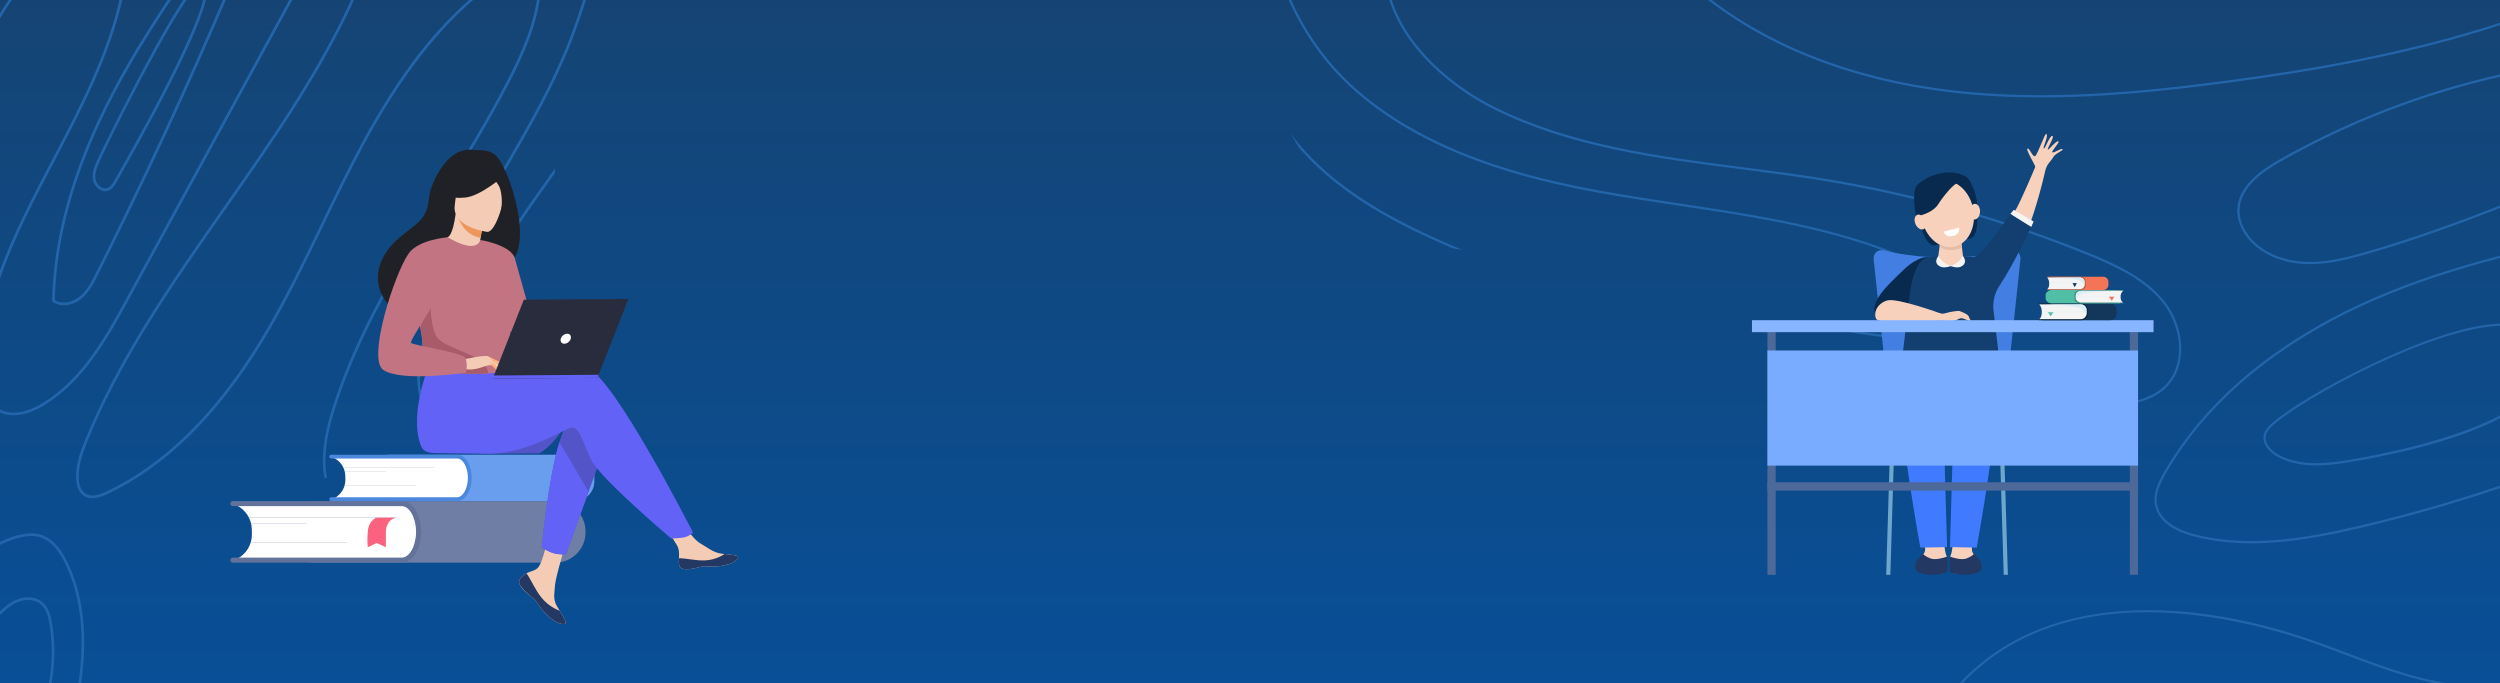 <svg width="1270" height="347" viewBox="0 0 1270 347" fill="none" xmlns="http://www.w3.org/2000/svg">
<rect x="0" y="0" width="1270" height="347" fill="#333333" stroke="none"/>
<g clip-path="url(#clip0)">
<path d="M-10 -4H1270V347H-10V-4Z" fill="url(#paint0_linear)"/>
<path d="M1270.03 11.572V12.766C1222.65 28.149 1174.2 36.414 1131.59 42.062C1101.31 46.057 1069.47 49.501 1037.04 49.501C1021.9 49.501 1006.67 48.766 991.4 46.975C939.97 40.96 895.335 23.235 862.305 -4.316C850.837 -13.867 837.854 -28.377 838.359 -45H839.506C839.047 -28.837 851.754 -14.602 863.039 -5.188C895.931 22.179 940.337 39.858 991.53 45.827C1039.47 51.429 1087.09 46.792 1131.45 40.914C1174.11 35.266 1222.6 27.001 1270.03 11.572Z" fill="#2365AA"/>
<path d="M737.805 124.808C739.502 125.543 741.199 126.277 742.942 126.966C742.071 126.828 741.245 126.691 740.374 126.553C739.64 126.461 738.86 126.323 738.08 126.14C738.034 126.14 737.988 126.14 737.942 126.094C737.759 126.048 737.529 125.956 737.346 125.864C710.601 114.384 681.196 99.507 660.231 75.445C658.672 73.058 657.158 70.578 655.827 68.052C676.7 95.879 708.858 112.318 737.805 124.808Z" fill="#2365AA"/>
<path d="M1100.03 197.222C1092.55 204.247 1081.58 205.854 1071.86 206.543C1066.17 206.91 1060.53 207.094 1054.89 207.094C1018.05 207.094 981.809 199.334 946.394 190.38C946.256 189.966 946.118 189.553 945.935 189.14C986.95 199.472 1029.06 208.288 1071.77 205.395C1081.31 204.706 1092.04 203.145 1099.25 196.395C1110.67 185.696 1108.24 166.41 1099.43 154.747C1090.03 142.303 1074.8 135.369 1061.22 129.813C1017.36 111.95 971.395 99.093 924.603 91.562C911.392 89.45 897.859 87.705 884.739 86.006C841.938 80.542 797.669 74.848 758.676 55.379C726.84 39.445 697.572 7.99 704.04 -26.495C705.325 -33.245 707.802 -39.398 711.197 -45H712.527C709.04 -39.352 706.471 -33.107 705.187 -26.265C698.81 7.577 727.757 38.618 759.227 54.322C797.991 73.7 842.167 79.394 884.876 84.904C897.996 86.557 911.575 88.302 924.787 90.415C971.624 97.945 1017.68 110.848 1061.68 128.757C1075.35 134.359 1090.76 141.384 1100.3 154.058C1109.43 166.135 1111.91 186.063 1100.03 197.222Z" fill="#2365AA"/>
<path d="M996.49 159.616C996.44 162.692 995.25 165.309 992.91 167.422C988.51 171.417 980.845 172.794 974.423 172.794C973.23 172.794 972.083 172.748 971.028 172.656C958.55 171.646 946.164 170.039 933.916 167.835C933.549 167.376 933.182 166.871 932.769 166.412C945.384 168.753 958.183 170.452 971.12 171.509C977.68 172.06 987.18 171.095 992.13 166.595C994.24 164.667 995.3 162.325 995.34 159.616C995.39 156.539 994.01 153.371 990.98 149.651C980.432 136.564 963.872 129.676 950.614 125.131C919.282 114.431 885.886 109.426 853.59 104.605C840.332 102.584 826.616 100.518 813.221 98.13C776.521 91.472 723.353 78.615 685.645 43.808C663.854 23.696 647.064 -7.024 645 -38.478C645.321 -39.58 645.596 -40.728 645.963 -41.83C647.018 -9.549 664.084 22.319 686.424 42.936C723.904 77.559 776.843 90.37 813.45 96.982C826.8 99.416 840.516 101.482 853.728 103.457C886.069 108.324 919.511 113.329 950.981 124.074C964.376 128.62 981.12 135.6 991.9 148.916C993.92 151.396 996.58 155.253 996.49 159.616Z" fill="#2365AA"/>
<path d="M1100.17 240.661C1097.37 245.528 1094.94 250.763 1095.76 256.044C1097.37 265.687 1108.7 269.911 1115.35 271.564C1142.69 278.406 1171.68 273.447 1198.93 267.018C1222.97 261.37 1246.73 254.574 1270.04 246.676V247.916C1246.83 255.768 1223.15 262.518 1199.21 268.166C1181.13 272.391 1162.37 276.019 1143.75 276.019C1134.07 276.019 1124.48 275.054 1115.07 272.667C1108.15 270.967 1096.31 266.513 1094.66 256.228C1093.74 250.625 1096.27 245.161 1099.16 240.11C1125.63 193.916 1170.95 166.732 1204.3 152.084C1225.49 142.716 1247.65 135.737 1270.04 129.859V131.053C1247.79 136.839 1225.81 143.864 1204.76 153.14C1171.55 167.742 1126.45 194.742 1100.17 240.661Z" fill="#2365AA"/>
<path d="M1154.89 215.863C1169.48 202.547 1235.35 166.501 1270.04 165.49V164.388C1235.08 165.49 1168.79 201.674 1154.11 215.037C1152.46 216.506 1150.67 218.297 1150.03 220.685C1148.84 225.323 1152.78 229.823 1157.19 232.165C1163.19 235.379 1169.94 236.435 1176.68 236.435C1182.05 236.435 1187.46 235.746 1192.51 234.92C1210.67 231.981 1246.27 224.955 1270.04 212.419V210.996C1245.17 224.221 1206.78 231.43 1192.32 233.818C1181.13 235.608 1168.24 236.756 1157.74 231.154C1153.7 228.996 1150.07 225.047 1151.13 220.96C1151.68 218.894 1153.33 217.241 1154.89 215.863Z" fill="#2365AA"/>
<path d="M1270.04 347.606V348.662C1264.03 349.489 1258.06 349.627 1252.38 349.213C1231.23 347.652 1210.95 340.03 1191.36 332.591C1186.68 330.846 1181.87 329.009 1177.1 327.31C1142.51 314.866 1056.08 291.448 1001.49 342.601C982.956 360.004 971.487 383.515 960.431 406.245C956.624 414.051 952.724 422.041 948.504 429.755C948.32 429.296 948.137 428.837 947.953 428.377C951.945 420.939 955.706 413.224 959.376 405.739C970.524 382.918 981.992 359.316 1000.71 341.775C1021.77 322.075 1049.89 311.422 1084.25 310.091C1120.44 308.713 1154.94 318.126 1177.51 326.254C1182.28 327.953 1187.1 329.79 1191.78 331.535C1211.27 338.928 1231.46 346.55 1252.47 348.111C1258.11 348.525 1264.07 348.341 1270.04 347.606Z" fill="#2365AA"/>
<path d="M1137.69 107.359C1137.74 111.538 1139.43 116.038 1142.51 119.941C1148.61 127.701 1158.97 132.431 1170.95 132.982C1182 133.487 1192.83 130.64 1202.97 127.656C1225.63 121.089 1248.02 113.053 1270.04 104.375V105.614C1248.11 114.247 1225.86 122.237 1203.29 128.758C1193.79 131.513 1183.75 134.176 1173.47 134.176C1172.6 134.176 1171.77 134.176 1170.9 134.13C1158.56 133.579 1147.87 128.666 1141.63 120.676C1138.38 116.543 1136.59 111.814 1136.54 107.359C1136.36 94.732 1148.79 86.237 1158.1 80.956C1192.83 61.303 1230.91 46.609 1270.04 37.792V38.986C1231.09 47.803 1193.2 62.405 1158.7 81.966C1149.62 87.109 1137.55 95.329 1137.69 107.359Z" fill="#2365AA"/>
<path d="M1017.89 292H1020L1016.64 180.936H1014.52L1017.89 292Z" fill="#6EA7CE"/>
<path d="M960.301 292H958.187L961.55 180.936H963.661L960.301 292Z" fill="#6EA7CE"/>
<path d="M1022.84 127.14H1021.15C1021.15 127.14 1018.63 127.986 1015.98 128.409C1013.34 128.832 1006 130.244 998.06 130.525C995.36 130.621 992.58 130.652 990.08 130.649C990.08 130.647 990.08 130.644 990.08 130.642C989.76 130.644 989.44 130.644 989.11 130.647C988.78 130.647 988.45 130.644 988.13 130.642C988.13 130.644 988.13 130.647 988.13 130.649C985.63 130.649 982.852 130.621 980.148 130.525C972.21 130.244 964.875 128.832 962.229 128.409C959.582 127.986 957.057 127.14 957.057 127.14H955.375C953.226 127.14 951.561 129.349 951.828 131.853L959.618 204.863C959.83 206.857 961.22 208.393 962.93 208.525L986.32 210.329C987.41 210.412 988.4 209.916 989.11 209.077C989.81 209.916 990.8 210.412 991.89 210.329L1015.28 208.525C1016.99 208.393 1018.38 206.857 1018.59 204.863L1026.38 131.853C1026.65 129.352 1024.98 127.14 1022.84 127.14Z" fill="#437FE2"/>
<path d="M1008.86 133.029C1008.86 133.029 1020.54 112.099 1023.38 107.652C1026.22 103.203 1033.62 85.524 1033.89 84.83C1034.15 84.133 1028.79 75.766 1029.99 75.48C1031.19 75.194 1032.51 79.891 1033.79 79.329C1035.06 78.769 1038.79 67.46 1039.52 68.02C1040.88 69.069 1037.51 75.034 1038.24 75.411C1038.96 75.786 1041.16 68.849 1042.58 69.054C1044.01 69.259 1039.87 75.414 1040.27 75.956C1040.67 76.501 1044.96 70.701 1045.74 71.938C1046.16 72.609 1041.79 77 1042.63 77.411C1043.47 77.821 1047.36 74.988 1047.77 75.804C1048.18 76.623 1044.18 77.74 1042.98 79.944C1041.78 82.149 1039.74 83.102 1038.89 87.181C1038.04 91.261 1032.44 113.396 1028.1 120.765C1023.76 128.133 1018.55 137.07 1018.55 137.07L1008.86 133.029Z" fill="#F8D1BD"/>
<path d="M998.55 89.616C988.01 84.029 975.916 91.387 973.623 94.372C971.327 97.357 972.457 108.757 974.543 112.981C976.632 117.205 978.907 126.093 983.65 124.452C984.52 124.15 991.12 121.641 991.32 119.663C992.23 121.429 999.15 121.358 1000.07 121.317C1005.08 121.099 1004.37 111.914 1004.77 107.214C1005.16 102.516 1001.87 91.375 998.55 89.616Z" fill="#082A4F"/>
<path d="M979.349 130.614C979.349 130.614 974.422 129.912 966.756 137.329C959.091 144.745 948.754 153.799 953.226 161.025L972.051 160.572C972.051 160.572 983.432 147.122 983.596 146.423C983.76 145.723 979.349 130.614 979.349 130.614Z" fill="#082A4F"/>
<path d="M1031.93 115.157L1021.31 108.597C1021.31 108.597 1006.47 130.599 1002.57 130.616C1002.44 130.614 1002.31 130.611 1002.17 130.606H1002.16C999.13 130.525 995.16 130.305 991.3 130.056V130.013C991.18 130.021 991.07 130.028 990.96 130.034C990.85 130.026 990.74 130.018 990.62 130.013V130.056C986.76 130.305 982.792 130.525 979.755 130.606H979.752C979.614 130.609 979.482 130.611 979.349 130.616C977.802 130.776 972.223 132.575 970.134 150.023L965.203 191.256C965.203 191.256 976.592 194.55 990.62 195.267V195.3C990.74 195.295 990.85 195.288 990.96 195.283C991.07 195.288 991.18 195.295 991.29 195.3V195.267C1005.32 194.553 1016.71 191.256 1016.71 191.256L1012.72 157.883C1012.18 153.38 1013.25 148.825 1015.78 145.062C1023.01 134.275 1031.93 115.157 1031.93 115.157Z" fill="#123F6F"/>
<path d="M996.4 123.431C996.39 123.578 997.06 128.955 997.41 131.798C997.55 132.859 996.91 133.86 995.9 134.202C993.21 135.112 987.97 136.224 984.81 132.672C984.52 132.347 984.39 131.912 984.45 131.481L986.19 118.999L996.4 123.431Z" fill="#F8D1BD"/>
<path d="M995.9 126.144C996.19 126.048 996.44 125.891 996.66 125.701C996.51 124.426 996.4 123.489 996.4 123.43L986.19 118.999L985.33 125.138C988.53 128.042 993.35 127.003 995.9 126.144Z" fill="#E3BDA8"/>
<path d="M977.986 111.673C978.895 113.675 978.536 115.796 977.192 116.411C975.845 117.027 974.019 115.905 973.111 113.903C972.202 111.904 972.561 109.78 973.905 109.165C975.252 108.551 977.081 109.674 977.986 111.673Z" fill="#F8D1BD"/>
<path d="M1000.5 107.381C1000.38 109.575 1001.49 111.417 1002.97 111.496C1004.45 111.572 1005.74 109.856 1005.85 107.66C1005.96 105.465 1004.86 103.623 1003.38 103.545C1001.9 103.469 1000.61 105.184 1000.5 107.381Z" fill="#F8D1BD"/>
<path d="M1002.41 106.185C1004.15 115.408 999.71 124.003 992.5 125.381C985.28 126.757 978.012 120.397 976.266 111.172C974.521 101.946 978.958 93.354 986.18 91.975C993.39 90.599 1000.66 96.962 1002.41 106.185Z" fill="#F8D1BD"/>
<path d="M984.65 130.013C984.65 130.013 986.79 133.949 991.23 135.114C991.23 135.114 987.85 136.386 985.92 135.545C983.985 134.704 982.514 133.087 984.65 130.013Z" fill="#F4F4F4"/>
<path d="M997.2 130.013C997.2 130.013 995.08 133.949 990.69 135.114C990.69 135.114 994.03 136.386 995.94 135.545C997.85 134.704 999.31 133.087 997.2 130.013Z" fill="#F4F4F4"/>
<path d="M1000.29 161.449C1000.54 161.074 999.93 160.44 999.47 159.964C998.97 159.437 995.92 158.112 995.4 157.954C994.88 157.795 990.44 158.423 988.73 158.983C987.03 159.543 985.91 159.313 985.91 159.313C985.46 159.221 984.79 159.097 984.27 158.991L983.206 162.977C987.2 162.926 991.38 163.225 991.76 163.215C992.96 163.184 995.16 161.922 995.67 161.738C996.18 161.553 997.21 161.7 997.9 162.026C998.6 162.353 1000.62 163.131 1000.96 162.949C1001.3 162.769 1000.29 161.449 1000.29 161.449Z" fill="#F8D1BD"/>
<path d="M986.14 159.343C986.14 159.343 963.69 151.12 958.642 152.641C953.595 154.161 951.577 158.935 953.09 161.975C954.604 165.016 984.38 162.969 984.38 162.969L986.14 159.343Z" fill="#F8D1BD"/>
<path d="M902.037 168.741H897.865V292H902.037V168.741Z" fill="#4C699A"/>
<path d="M1086.13 168.741H1081.96V292H1086.13V168.741Z" fill="#4C699A"/>
<path d="M987.44 267.826C987.44 267.826 987.27 278.734 988.68 281.907C990.1 285.079 987.77 289.982 987.6 290.671C987.44 291.361 983.806 291.994 978.249 290.818C972.694 289.64 972.916 288.353 973.582 286.303C974.248 284.253 977.515 281.866 977.901 279.89C978.287 277.913 977.116 270.53 977.116 270.53L987.44 267.826Z" fill="#F8D1BD"/>
<path d="M977.464 291.584C971.743 290.373 972.749 287.603 973.435 285.493C973.867 284.173 975.688 282.749 976.831 281.345C977.305 281.811 978.072 282.624 980.508 283.625C983.038 284.664 986.77 283.509 989.15 282.787C989.65 285.893 989.29 289.755 989.16 290.332C988.99 291.042 983.185 292.798 977.464 291.584Z" fill="#233862"/>
<path d="M987.56 224.379C987.82 233.336 989.11 277.925 989.11 277.925L975.527 278.206C975.527 278.206 964.905 219.086 966.648 210.392C968.391 201.696 974.639 201.595 974.639 201.595C974.639 201.595 986.86 200.667 987.56 224.379Z" fill="#407BFF"/>
<path d="M992.26 267.826C992.26 267.826 992.43 278.734 991.01 281.907C989.6 285.079 991.93 289.982 992.09 290.671C992.26 291.361 995.89 291.994 1001.45 290.818C1007 289.64 1006.78 288.353 1006.11 286.303C1005.45 284.253 1002.18 281.866 1001.8 279.89C1001.41 277.913 1002.58 270.53 1002.58 270.53L992.26 267.826Z" fill="#F8D1BD"/>
<path d="M1002.23 291.584C1007.95 290.373 1006.95 287.603 1006.26 285.493C1005.83 284.173 1004.01 282.749 1002.87 281.345C1002.39 281.811 1001.63 282.624 999.19 283.625C996.66 284.664 992.93 283.509 990.55 282.787C990.05 285.893 990.41 289.755 990.54 290.332C990.71 291.042 996.51 292.798 1002.23 291.584Z" fill="#233862"/>
<path d="M992.14 224.379C991.88 233.336 990.59 277.925 990.59 277.925L1004.17 278.206C1004.17 278.206 1014.79 219.086 1013.05 210.392C1011.31 201.696 1005.06 201.595 1005.06 201.595C1005.06 201.595 992.84 200.667 992.14 224.379Z" fill="#407BFF"/>
<path d="M1094 162.654H890V168.738H1094V162.654Z" fill="#88B5FF"/>
<path d="M1086.13 178.045H897.865V236.531H1086.13V178.045Z" fill="#79ACFF"/>
<path d="M1086.13 244.992H897.865V249.223H1086.13V244.992Z" fill="#4C699A"/>
<path d="M1037.74 154.379H1036.35C1036.58 154.206 1036.86 154.103 1037.17 154.103H1071.98C1073.8 154.103 1075.27 155.554 1075.27 157.348V159.411C1075.27 161.202 1073.8 162.657 1071.98 162.657L1037.56 162.647L1037.74 154.379Z" fill="#13375B"/>
<path d="M1057.5 154.11C1059.24 154.11 1060.65 155.498 1060.65 157.214V159.545C1060.65 161.258 1059.24 162.649 1057.5 162.649H1035.83V162.127H1035.92L1041.43 161.613L1042.54 157.313C1042.54 157.313 1040.4 154.936 1040.25 154.875C1040.11 154.814 1035.92 154.627 1035.92 154.627H1035.83V154.11H1057.5Z" fill="#0E293F"/>
<path d="M1037.23 158.365C1037.23 155.851 1035.92 154.632 1035.92 154.632H1057.05C1058.65 154.632 1059.95 155.909 1059.95 157.483V159.277C1059.95 160.85 1058.65 162.128 1057.05 162.128H1035.92C1035.92 162.128 1037.23 161.53 1037.23 158.365Z" fill="#F4F4F4"/>
<path d="M1059.95 157.483V159.277C1059.95 159.513 1059.92 159.741 1059.87 159.961C1059.16 158.243 1057.79 156.591 1055.19 156.059C1049.11 154.817 1035.92 154.632 1035.92 154.632H1057.05C1058.66 154.632 1059.95 155.907 1059.95 157.483Z" fill="#DAEEF7"/>
<path d="M1076.74 147.543H1078.13C1077.9 147.406 1077.61 147.325 1077.3 147.325H1042.48C1040.66 147.325 1039.18 148.478 1039.18 149.899V151.536C1039.18 152.957 1040.66 154.11 1042.48 154.11L1076.92 154.1L1076.74 147.543Z" fill="#50BFA5"/>
<path d="M1056.97 147.33C1055.22 147.33 1053.81 148.432 1053.81 149.793V151.643C1053.81 153.003 1055.22 154.105 1056.97 154.105H1078.65V153.692H1078.56L1073.04 153.284L1071.93 149.874C1071.93 149.874 1074.08 147.989 1074.22 147.941C1074.36 147.892 1078.55 147.745 1078.55 147.745H1078.64V147.335H1056.97V147.33Z" fill="#3C8F7C"/>
<path d="M1077.24 150.705C1077.24 148.711 1078.56 147.743 1078.56 147.743H1057.41C1055.81 147.743 1054.51 148.756 1054.51 150.006V151.43C1054.51 152.679 1055.81 153.692 1057.41 153.692H1078.56C1078.56 153.69 1077.24 153.216 1077.24 150.705Z" fill="#F4F4F4"/>
<path d="M1054.51 150.005V151.429C1054.51 151.617 1054.54 151.799 1054.6 151.971C1055.31 150.608 1056.68 149.296 1059.28 148.875C1065.35 147.889 1078.56 147.745 1078.56 147.745H1057.41C1055.81 147.742 1054.51 148.756 1054.51 150.005Z" fill="#DAEEF7"/>
<path d="M975.915 109.332C975.915 109.332 982.03 107.85 984.58 103.824C987.13 99.797 992.6 92.915 994.96 92.847C997.33 92.779 992.44 89.596 990.79 89.913C989.13 90.23 977.666 93.602 977.666 93.602L975.721 98.817L974.102 105.154L975.915 109.332Z" fill="#082A4F"/>
<path d="M1021.3 108.62L1031.88 115.256L1033.08 112.53L1023.03 106.575L1021.3 108.62Z" fill="#F4F4F4"/>
<path d="M987.32 117.597L995.26 115.695C995.26 115.695 995.82 118.885 992.35 119.827C988.13 120.975 987.32 117.597 987.32 117.597Z" fill="white"/>
<path d="M1074.14 150.672L1072.8 152.8L1071.3 150.672H1074.14Z" fill="#F47458"/>
<path d="M1054.53 150.672H1077.24C1077.24 150.672 1077.24 150.525 1077.24 150.502C1077.24 150.479 1054.51 150.502 1054.51 150.502L1054.53 150.672Z" fill="#DAEEF7"/>
<path d="M1040.34 158.56L1041.68 160.691L1043.18 158.56H1040.34Z" fill="#50BFA5"/>
<path d="M1059.95 158.56H1037.25C1037.25 158.56 1037.25 158.413 1037.25 158.39C1037.25 158.367 1059.97 158.39 1059.97 158.39L1059.95 158.56Z" fill="#DAEEF7"/>
<path d="M1041.41 140.79H1040.31C1040.49 140.653 1040.71 140.572 1040.96 140.572H1068.46C1069.9 140.572 1071.06 141.72 1071.06 143.136V144.766C1071.06 146.182 1069.9 147.33 1068.46 147.33L1041.27 147.32L1041.41 140.79Z" fill="#F47458"/>
<path d="M1057.02 140.579C1058.39 140.579 1059.51 141.676 1059.51 143.032V144.872C1059.51 146.225 1058.39 147.324 1057.02 147.324H1039.9V146.914H1039.97L1044.32 146.509L1045.2 143.111C1045.2 143.111 1043.5 141.233 1043.39 141.185C1043.28 141.137 1039.97 140.99 1039.97 140.99H1039.9V140.579H1057.02Z" fill="#B75742"/>
<path d="M1041.01 143.939C1041.01 141.953 1039.97 140.99 1039.97 140.99H1056.67C1057.93 140.99 1058.96 141.998 1058.96 143.243V144.659C1058.96 145.903 1057.93 146.912 1056.67 146.912H1039.97C1039.97 146.912 1041.01 146.44 1041.01 143.939Z" fill="#F4F4F4"/>
<path d="M1058.96 143.243V144.659C1058.96 144.847 1058.93 145.027 1058.89 145.199C1058.33 143.843 1057.25 142.536 1055.19 142.115C1050.39 141.135 1039.97 140.988 1039.97 140.988H1056.67C1057.93 140.99 1058.96 141.999 1058.96 143.243Z" fill="#DAEEF7"/>
<path d="M1052.8 143.8L1053.99 145.906L1055.05 143.8H1052.8Z" fill="#13375B"/>
<path d="M1058.96 143.8H1041C1041 143.8 1041 143.653 1041 143.63C1041 143.607 1058.96 143.63 1058.96 143.63V143.8Z" fill="#DAEEF7"/>
<path d="M8.985 -4C5.708 0.307 2.731 4.778 0 9.412V6.822C2.24 3.115 4.67 -0.511 7.292 -4H8.985Z" fill="#2365AA"/>
<path d="M27.803 81.568C17.616 100.95 7.237 120.74 0 141.376V137.287C7.183 117.878 16.987 99.232 26.601 80.941C40.447 54.554 54.786 27.239 61.122 -1.901C61.258 -2.583 61.422 -3.291 61.559 -4H62.952C62.788 -3.209 62.624 -2.419 62.46 -1.628C56.069 27.73 41.704 55.099 27.803 81.568Z" fill="#2365AA"/>
<path d="M150.675 -4L65.683 151.707C55.114 171.061 43.124 193.005 22.832 205.654C19.2 207.916 13.137 210.97 6.91 210.97C4.588 210.97 2.24 210.561 0 209.497V207.971C0.109 208.053 0.246 208.107 0.355 208.162C8.111 211.951 17.315 207.48 22.122 204.509C42.114 192.051 53.994 170.271 64.481 151.053L149.118 -4H150.675Z" fill="#2365AA"/>
<path d="M116.427 -4C95.753 44.577 73.358 92.826 49.652 139.822C47.549 143.993 45.173 148.709 41.158 151.898C38.809 153.779 35.559 155.06 32.391 155.06C30.425 155.06 28.459 154.542 26.765 153.37L26.465 153.179V152.797C27.038 121.803 36.078 88.574 53.284 53.981C63.28 33.836 75.297 14.618 87.832 -4H89.499C76.799 14.836 64.618 34.245 54.486 54.581C37.444 88.846 28.486 121.776 27.858 152.47C31.681 154.842 36.952 153.506 40.311 150.835C44.08 147.836 46.402 143.257 48.423 139.195C72.019 92.417 94.333 44.359 114.925 -4H116.427Z" fill="#2365AA"/>
<path d="M104.055 -4C102.826 4.996 94.032 28.494 59.484 89.282L58.145 91.627C57.162 93.344 56.179 94.953 54.595 95.525C53.339 95.988 52.192 95.579 51.427 95.171C49.979 94.326 48.832 92.717 48.532 91.054C48.45 90.591 48.395 90.1 48.395 89.637C48.395 87.156 49.433 84.648 50.58 82.059C55.633 70.691 84.2 13.637 97.555 -4H95.889C89.799 4.232 81.305 19.116 73.248 34.218C61.477 56.217 50.635 78.597 49.324 81.513C47.876 84.785 46.62 88.001 47.194 91.3C47.549 93.344 48.969 95.307 50.771 96.343C51.645 96.833 52.547 97.106 53.448 97.106C53.994 97.106 54.54 96.997 55.087 96.806C57.08 96.07 58.282 94.162 59.347 92.308L60.658 89.964C88.788 40.461 103.755 8.976 105.339 -4H104.055Z" fill="#2365AA"/>
<path d="M164.412 114.252C154.935 133.879 145.13 154.16 133.66 173.106C110.8 210.833 84.2 237.03 54.594 250.959C51.235 252.54 46.347 254.34 42.605 251.886C39.655 249.924 38.836 246.189 38.672 243.381C38.263 236.294 40.748 229.533 43.342 223.182C60.685 180.766 87.614 142.357 113.668 105.202C137.947 70.582 162.937 34.981 180.143 -4H181.618C164.357 35.336 139.204 71.155 114.788 105.993C88.76 143.066 61.887 181.42 44.599 223.7C42.086 229.888 39.655 236.512 40.038 243.299C40.174 245.78 40.857 249.106 43.37 250.741C46.511 252.84 50.962 251.15 54.021 249.705C83.38 235.912 109.763 209.879 132.485 172.397C143.929 153.506 153.706 133.252 163.183 113.68C169.71 100.159 176.456 86.202 183.721 72.763C202.292 38.361 221.382 13.582 243.013 -4H245.143C223.13 13.555 203.767 38.498 184.922 73.417C177.685 86.829 170.939 100.759 164.412 114.252Z" fill="#2365AA"/>
<path d="M274.667 -4C272.919 12.71 265.9 28.085 258.581 42.232C248.312 62.077 236.35 81.486 224.77 100.295C203.604 134.643 181.728 170.162 169.684 209.17C165.533 222.664 164.331 233.813 166.161 242.836C165.697 242.863 165.232 242.863 164.768 242.863C162.993 233.65 164.194 222.364 168.4 208.761C180.472 169.589 202.402 133.988 223.596 99.587C235.176 80.805 247.111 61.396 257.352 41.605C264.617 27.621 271.527 12.41 273.302 -4H274.667Z" fill="#2365AA"/>
<path d="M298.999 -4C296.296 4.396 293.455 13.037 290.205 21.352C281.302 44.086 268.794 65.676 256.695 86.556C241.073 113.516 224.905 141.376 216.575 171.77C214.499 179.376 212.533 188.399 213.707 197.449C214.909 206.772 219.661 214.759 226.38 218.793C228.783 220.265 231.514 221.246 234.436 221.764C234.354 221.819 234.272 221.873 234.191 221.928C233.754 222.228 233.317 222.528 232.852 222.827C232.825 222.827 232.825 222.827 232.825 222.827C230.258 222.228 227.854 221.274 225.67 219.965C218.596 215.713 213.598 207.371 212.342 197.64C211.14 188.317 213.134 179.158 215.264 171.416C223.621 140.83 239.844 112.889 255.493 85.875C267.592 65.049 280.073 43.514 288.922 20.861C292.117 12.71 294.903 4.26 297.552 -4H298.999Z" fill="#2365AA"/>
<path d="M281.931 85.521C281.877 86.366 281.849 87.184 281.822 88.001L274.994 97.624C268.549 106.729 261.858 116.161 256.477 126.11C251.179 135.951 247.055 146.419 244.215 157.241C242.822 162.611 241.593 168.881 242.904 174.742C244.078 179.894 247.956 185.591 253.965 186.681C260.902 187.908 267.347 182.538 271.58 178.394C272.208 177.795 272.809 177.195 273.41 176.568C272.809 177.849 272.181 179.103 271.526 180.33C267.566 184.037 262.076 188.208 256.013 188.208C255.248 188.208 254.484 188.153 253.719 188.017C247.082 186.818 242.849 180.63 241.566 175.041C240.173 168.881 241.456 162.42 242.904 156.914C245.744 145.983 249.923 135.406 255.276 125.483C260.711 115.425 267.402 105.966 273.902 96.834L281.931 85.521Z" fill="#2365AA"/>
<path d="M42.578 333.774C42.223 339.771 41.54 345.686 40.557 351.656C40.011 352.229 39.464 352.774 38.891 353.265C40.038 346.722 40.83 340.262 41.212 333.692C42.277 315.292 39.464 299.181 32.855 285.797C29.223 278.491 25.044 274.239 20.074 272.821C17.179 272.004 13.792 272.113 9.695 273.148C6.282 274.021 3.059 275.247 0 276.856V275.302C2.977 273.803 6.09 272.631 9.368 271.813C13.71 270.75 17.315 270.641 20.429 271.513C25.809 273.039 30.288 277.537 34.084 285.197C40.775 298.8 43.643 315.128 42.578 333.774Z" fill="#2365AA"/>
<path d="M21.002 364.905C20.429 365.178 19.855 365.423 19.254 365.641C25.727 350.376 27.857 333.284 25.099 316.901C24.498 313.276 23.487 309.268 20.62 306.897C18.08 304.798 14.174 304.198 10.433 305.343C7.429 306.27 4.588 308.096 1.174 311.286C0.792 311.64 0.382 312.022 0 312.403V310.495C0.082 310.413 0.137 310.359 0.218 310.277C2.649 308.042 5.926 305.289 10.023 304.035C14.202 302.781 18.599 303.462 21.494 305.834C24.716 308.505 25.809 312.812 26.464 316.683C29.168 332.875 27.202 349.722 21.002 364.905Z" fill="#2365AA"/>
<path d="M282.014 285.834H159.506C150.984 285.834 144.077 278.976 144.077 270.516V269.877C144.077 261.417 150.984 254.559 159.506 254.559H282.014C290.535 254.559 297.443 261.417 297.443 269.877V270.516C297.443 278.976 290.535 285.834 282.014 285.834Z" fill="#6E7EA5"/>
<path d="M212.583 266.035L212.692 272.871C212.79 278.918 207.932 283.897 201.842 283.995L120.421 285.286L120.399 283.926C124.966 281.568 128.051 276.791 127.964 271.333L127.925 268.93C127.838 263.472 124.6 258.797 119.959 256.584V256.555L201.38 255.264C207.47 255.164 212.488 259.989 212.583 266.035Z" fill="white"/>
<path d="M118.29 285.834H204.068C209.601 285.834 213.934 278.961 213.934 270.187C213.934 261.412 209.601 254.539 204.068 254.539H118.29C117.577 254.539 117 255.113 117 255.82C117 256.527 117.577 257.101 118.29 257.101H204.068C208.019 257.101 211.355 263.093 211.355 270.189C211.355 277.284 208.017 283.277 204.068 283.277H118.29C117.577 283.277 117 283.85 117 284.557C117 285.26 117.577 285.834 118.29 285.834Z" fill="#62729B"/>
<path d="M126.474 262.87H200.24V263.072H126.474V262.87Z" fill="#ADB6CA"/>
<path d="M127.522 265.726H155.525V265.909H127.522V265.726Z" fill="#ADB6CA"/>
<path d="M127.522 275.439H176.373V275.623H127.522V275.439Z" fill="#ADB6CA"/>
<path d="M191.08 262.971C191.08 262.971 187.296 264.544 186.845 269.853C186.396 275.162 186.845 277.989 186.845 277.989L191.414 275.83L196.026 277.989V269.691C196.026 269.691 196.194 262.971 202.491 262.971H191.08Z" fill="#FC617E"/>
<path d="M291.836 254.557H197.58C192.002 254.557 187.481 250.068 187.481 244.53V241.041C187.481 235.503 192.002 231.014 197.58 231.014H291.836C297.414 231.014 301.935 235.503 301.935 241.041V244.528C301.935 250.066 297.414 254.557 291.836 254.557Z" fill="#699DEE"/>
<path d="M238.606 239.643L238.687 244.78C238.759 249.326 235.133 253.068 230.588 253.142L169.823 254.113L169.806 253.09C173.216 251.316 175.516 247.727 175.451 243.625L175.423 241.819C175.357 237.715 172.941 234.202 169.479 232.538V232.517L230.244 231.545C234.789 231.472 238.532 235.097 238.606 239.643Z" fill="white"/>
<path d="M168.235 254.526H232.25C236.379 254.526 239.613 249.36 239.613 242.764C239.613 236.166 236.379 231 232.25 231H168.235C167.703 231 167.271 231.43 167.271 231.963C167.271 232.495 167.703 232.925 168.235 232.925H232.25C235.198 232.925 237.689 237.429 237.689 242.762C237.689 248.095 235.198 252.598 232.25 252.598H168.235C167.703 252.598 167.271 253.029 167.271 253.561C167.271 254.093 167.703 254.526 168.235 254.526Z" fill="#4B87DD"/>
<path d="M174.342 237.269H220.565V237.407H174.342V237.269Z" fill="#ADB6CA"/>
<path d="M175.122 239.411H196.022V239.55H175.122V239.411Z" fill="#ADB6CA"/>
<path d="M175.124 246.712H211.581V246.851H175.124V246.712Z" fill="#ADB6CA"/>
<path d="M286.79 216.389C281.156 226.404 274.008 230.308 274.008 230.308L244.16 230.52C244.157 230.517 291.087 208.748 286.79 216.389Z" fill="#5454C9"/>
<path d="M264.405 293.735C263.635 294.636 263.543 295.638 263.933 296.705C263.933 296.708 263.936 296.717 263.942 296.72C264.669 298.69 267.035 300.883 269.782 303.066C270.132 303.347 270.445 303.603 270.718 303.84C270.789 303.902 270.862 303.963 270.927 304.028C270.982 304.077 271.034 304.127 271.089 304.173C273.655 306.513 272.697 307.062 277.31 311.817C282.567 317.235 286.161 317.309 287.18 316.803C288.042 316.374 286.265 313.491 284.295 310.254C284.2 310.096 284.105 309.939 284.009 309.782C283.749 309.35 283.488 308.915 283.227 308.481C280.919 304.583 281.49 302.742 281.99 296.911C282.395 292.175 289.135 270.412 289.135 270.412L279.121 268.753C279.121 268.753 276.23 286.064 272.931 288.749C271.166 290.18 269.18 290.214 267.48 291.278C267.361 291.352 267.241 291.429 267.127 291.506C266.161 292.16 265.179 292.832 264.405 293.735Z" fill="#F4CCB6"/>
<path d="M264.405 293.735C263.635 294.635 263.543 295.637 263.932 296.704C263.932 296.707 263.935 296.717 263.942 296.72C264.828 298.687 267.136 300.867 269.791 303.047C270.138 303.334 270.445 303.596 270.718 303.84C270.788 303.901 270.862 303.963 270.926 304.028C270.982 304.077 271.034 304.126 271.089 304.173C273.655 306.513 272.697 307.062 277.31 311.817C282.567 317.234 286.161 317.308 287.179 316.803C288.042 316.374 286.265 313.491 284.295 310.253C283.276 309.886 278.544 307.993 274.944 303.433C271.773 299.424 269.641 294.262 267.48 291.28C267.36 291.354 267.241 291.432 267.127 291.509C266.16 292.159 265.178 292.831 264.405 293.735Z" fill="#233862"/>
<path d="M345.007 286.887C345.646 289.986 350.043 289.437 354.951 288.194C359.858 286.952 358.701 288.395 365.692 287.568C372.683 286.742 374.785 284.106 374.991 283.057C375.175 282.129 371.716 281.827 368.003 281.423C367.536 281.374 367.067 281.318 366.597 281.266C362.405 280.766 359.321 278.074 355.503 275.873C351.885 273.785 346.45 265.219 346.45 265.219L336.859 266.052C336.859 266.052 341.948 273.702 343.921 277.029C345.081 278.987 345.038 281.586 344.909 283.594C344.845 284.682 344.78 285.795 345.007 286.887Z" fill="#F4CCB6"/>
<path d="M354.954 288.194C359.861 286.952 358.704 288.395 365.695 287.568C372.686 286.742 374.788 284.106 374.994 283.057C375.178 282.129 371.719 281.827 368.006 281.423L367.972 281.494C367.972 281.494 363.795 284.513 357.974 284.695C353.226 284.846 348.19 283.514 344.912 283.591C344.845 284.682 344.783 285.799 345.011 286.887C345.646 289.986 350.044 289.437 354.954 288.194Z" fill="#233862"/>
<path d="M307.8 225.498L298.998 249.815L287.508 281.565C287.508 281.565 284.332 281.895 281.281 281.038C278.473 280.246 275.241 278.136 275.241 278.136C275.241 278.136 278.255 244.11 284.184 224.548C285.703 219.528 287.419 215.461 289.325 213.167C298.654 201.937 307.8 225.498 307.8 225.498Z" fill="#5454C9"/>
<path d="M298.409 187.043C292.52 185.181 275.772 187.743 258.958 191.175L255.392 185.357L219.003 182.76C219.003 182.76 207.191 209.587 213.878 226.58C214.86 229.077 217.26 230.117 220.532 230.147C220.532 230.151 220.535 230.151 220.535 230.154C220.535 230.154 242.241 230.533 249.269 230.484C267.357 230.354 287.459 217.721 290.068 217.175C294.336 216.287 296.107 224.865 300.447 233.854C304.786 242.845 340.917 273.517 340.917 273.517C340.917 273.517 346.438 273.532 348.712 272.657C351.158 271.716 352.044 270.51 352.044 270.51C352.044 270.51 311.691 191.246 298.409 187.043Z" fill="#6263F6"/>
<path d="M254.824 135.037C241.922 142.292 215.754 157.334 215.616 157.238C215.616 157.238 205.985 160.963 200.48 157.346C191.307 151.318 186.295 134.954 202.895 120.723C211.175 113.625 217.08 111.871 217.899 100.628C218.344 94.529 226.498 74.347 240.293 76.111C241.447 76.259 242.607 76.361 243.767 76.315C245.375 76.25 248.036 76.469 250.773 78.079C258.608 82.688 274.22 132.126 254.824 135.037Z" fill="#202126"/>
<path d="M243.926 129.015C243.985 129.052 237.571 131.303 233.259 129.419C229.202 127.652 226.09 120.989 226.151 120.986C227.99 120.887 230 119.256 231.479 108.642L232.265 108.92L245.47 113.588C245.47 113.588 244.546 117.84 243.957 121.889C243.46 125.284 243.205 128.54 243.926 129.015Z" fill="#F4CCB6"/>
<path d="M245.47 113.585C245.47 113.585 244.908 116.566 244.126 120.825C236.552 119.511 233.36 113.017 232.264 108.916L245.47 113.585Z" fill="#ED975D"/>
<path d="M247.462 117.788C247.462 117.788 229.423 115.484 231.025 104.22C232.623 92.956 231.374 85.072 242.96 86.065C254.545 87.058 256.168 91.677 256.543 95.568C256.917 99.459 252.194 118.096 247.462 117.788Z" fill="#F4CCB6"/>
<path d="M255.84 89.404C255.84 89.404 244.375 99.475 236.534 100.335C228.692 101.196 225.703 98.686 225.703 98.686C225.703 98.686 230.301 94.794 233.041 88.55C233.848 86.709 235.573 85.436 237.568 85.251C243.165 84.724 253.787 84.424 255.84 89.404Z" fill="#202126"/>
<path d="M248.622 88.559C248.622 88.559 252.507 92.281 253.744 95.053C254.934 97.73 255.333 104.143 254.416 106.7C254.416 106.7 260.348 94.908 256.902 89.225C253.249 83.2 248.622 88.559 248.622 88.559Z" fill="#202126"/>
<path d="M259.289 155.579C259.001 192.236 259.345 184.574 255.377 188.083C254.422 188.927 251.721 189.445 248.165 189.708C236.984 190.534 217.307 188.819 216.545 186.747C213.915 179.578 215.72 177.333 213.492 166.347C213.259 165.178 212.973 163.914 212.636 162.536C210.788 154.99 209.023 152.434 215.306 140.245C221.005 129.206 226.94 120.239 227.48 120.557C242.779 129.536 243.954 121.889 243.954 121.889C243.954 121.889 259.431 137.701 259.289 155.579Z" fill="#C27482"/>
<path d="M298.998 249.814L287.508 281.564C287.508 281.564 284.332 281.894 281.281 281.037C278.473 280.245 275.242 278.136 275.242 278.136C275.242 278.136 278.255 244.109 284.185 224.547L298.998 249.814Z" fill="#6263F6"/>
<path d="M243.957 121.886C243.957 121.886 259.651 124.445 261.542 131.213C263.429 137.982 274.542 177.774 274.542 177.774C274.542 177.774 266.581 179.27 262.874 175.597C259.166 171.925 249.821 141.37 249.821 141.37L243.957 121.886Z" fill="#C27482"/>
<path d="M248.168 189.704C236.988 190.531 217.31 188.816 216.549 186.744C213.919 179.575 215.723 177.33 213.495 166.344L218.783 151.04C218.783 151.04 218.009 168.046 223.03 172.48C228.045 176.914 243.518 180.966 245.97 184.684C247.149 186.47 247.931 188.264 248.168 189.704Z" fill="#A85C6A"/>
<path d="M235.3 182.646C235.3 182.646 246.317 180.099 248.106 181.071C249.892 182.042 254.272 185.594 254.824 186.837C255.376 188.079 250.853 185.918 249.383 185.532C248.431 185.283 245.936 186.174 244.703 186.596C239.507 188.378 236.309 187.503 236.309 187.503L235.3 182.646Z" fill="#F4CCB6"/>
<path d="M227.471 120.547C227.471 120.547 212.66 121.571 207.581 128.796C200.43 138.965 186.408 182.193 194.661 187.888C203.95 194.298 236.751 189.285 236.751 189.285C236.751 189.285 237.807 184.144 236.269 181.675C234.732 179.205 209.999 175.369 208.851 174.231C207.704 173.093 222.947 151.792 222.923 148.354C222.898 144.916 227.471 120.547 227.471 120.547Z" fill="#C27482"/>
<path d="M248.661 184.154C248.661 184.154 250.994 187.135 251.755 187.487C252.516 187.838 253.004 187.746 253.004 187.746L251.426 184.94L248.661 184.154Z" fill="#FFB27D"/>
<path d="M248.106 181.07L254.852 184.302C254.852 184.302 254.569 184.773 253.741 184.743C252.912 184.712 250.819 183.959 250.819 183.959L248.106 181.07Z" fill="#FFB27D"/>
<path d="M250.316 192.322L303.497 191.946L319.213 151.864L266.115 152.24L250.316 192.322Z" fill="#292C3C"/>
<path d="M304.108 190.386L233.885 190.883L233.897 192.44L303.497 191.946L304.108 190.386Z" fill="#6263F6"/>
<path d="M289.933 172.057C290.322 170.648 289.506 169.516 288.11 169.526C286.71 169.535 285.262 170.685 284.869 172.094C284.479 173.503 285.295 174.635 286.692 174.626C288.091 174.613 289.54 173.463 289.933 172.057Z" fill="white"/>
</g>
<defs>
<linearGradient id="paint0_linear" x1="630" y1="-0.888" x2="630" y2="347" gradientUnits="userSpaceOnUse">
<stop stop-color="#154474"/>
<stop offset="1" stop-color="#084F97"/>
</linearGradient>
<clipPath id="clip0">
<rect width="1280" height="351" fill="white"/>
</clipPath>
</defs>
</svg>
